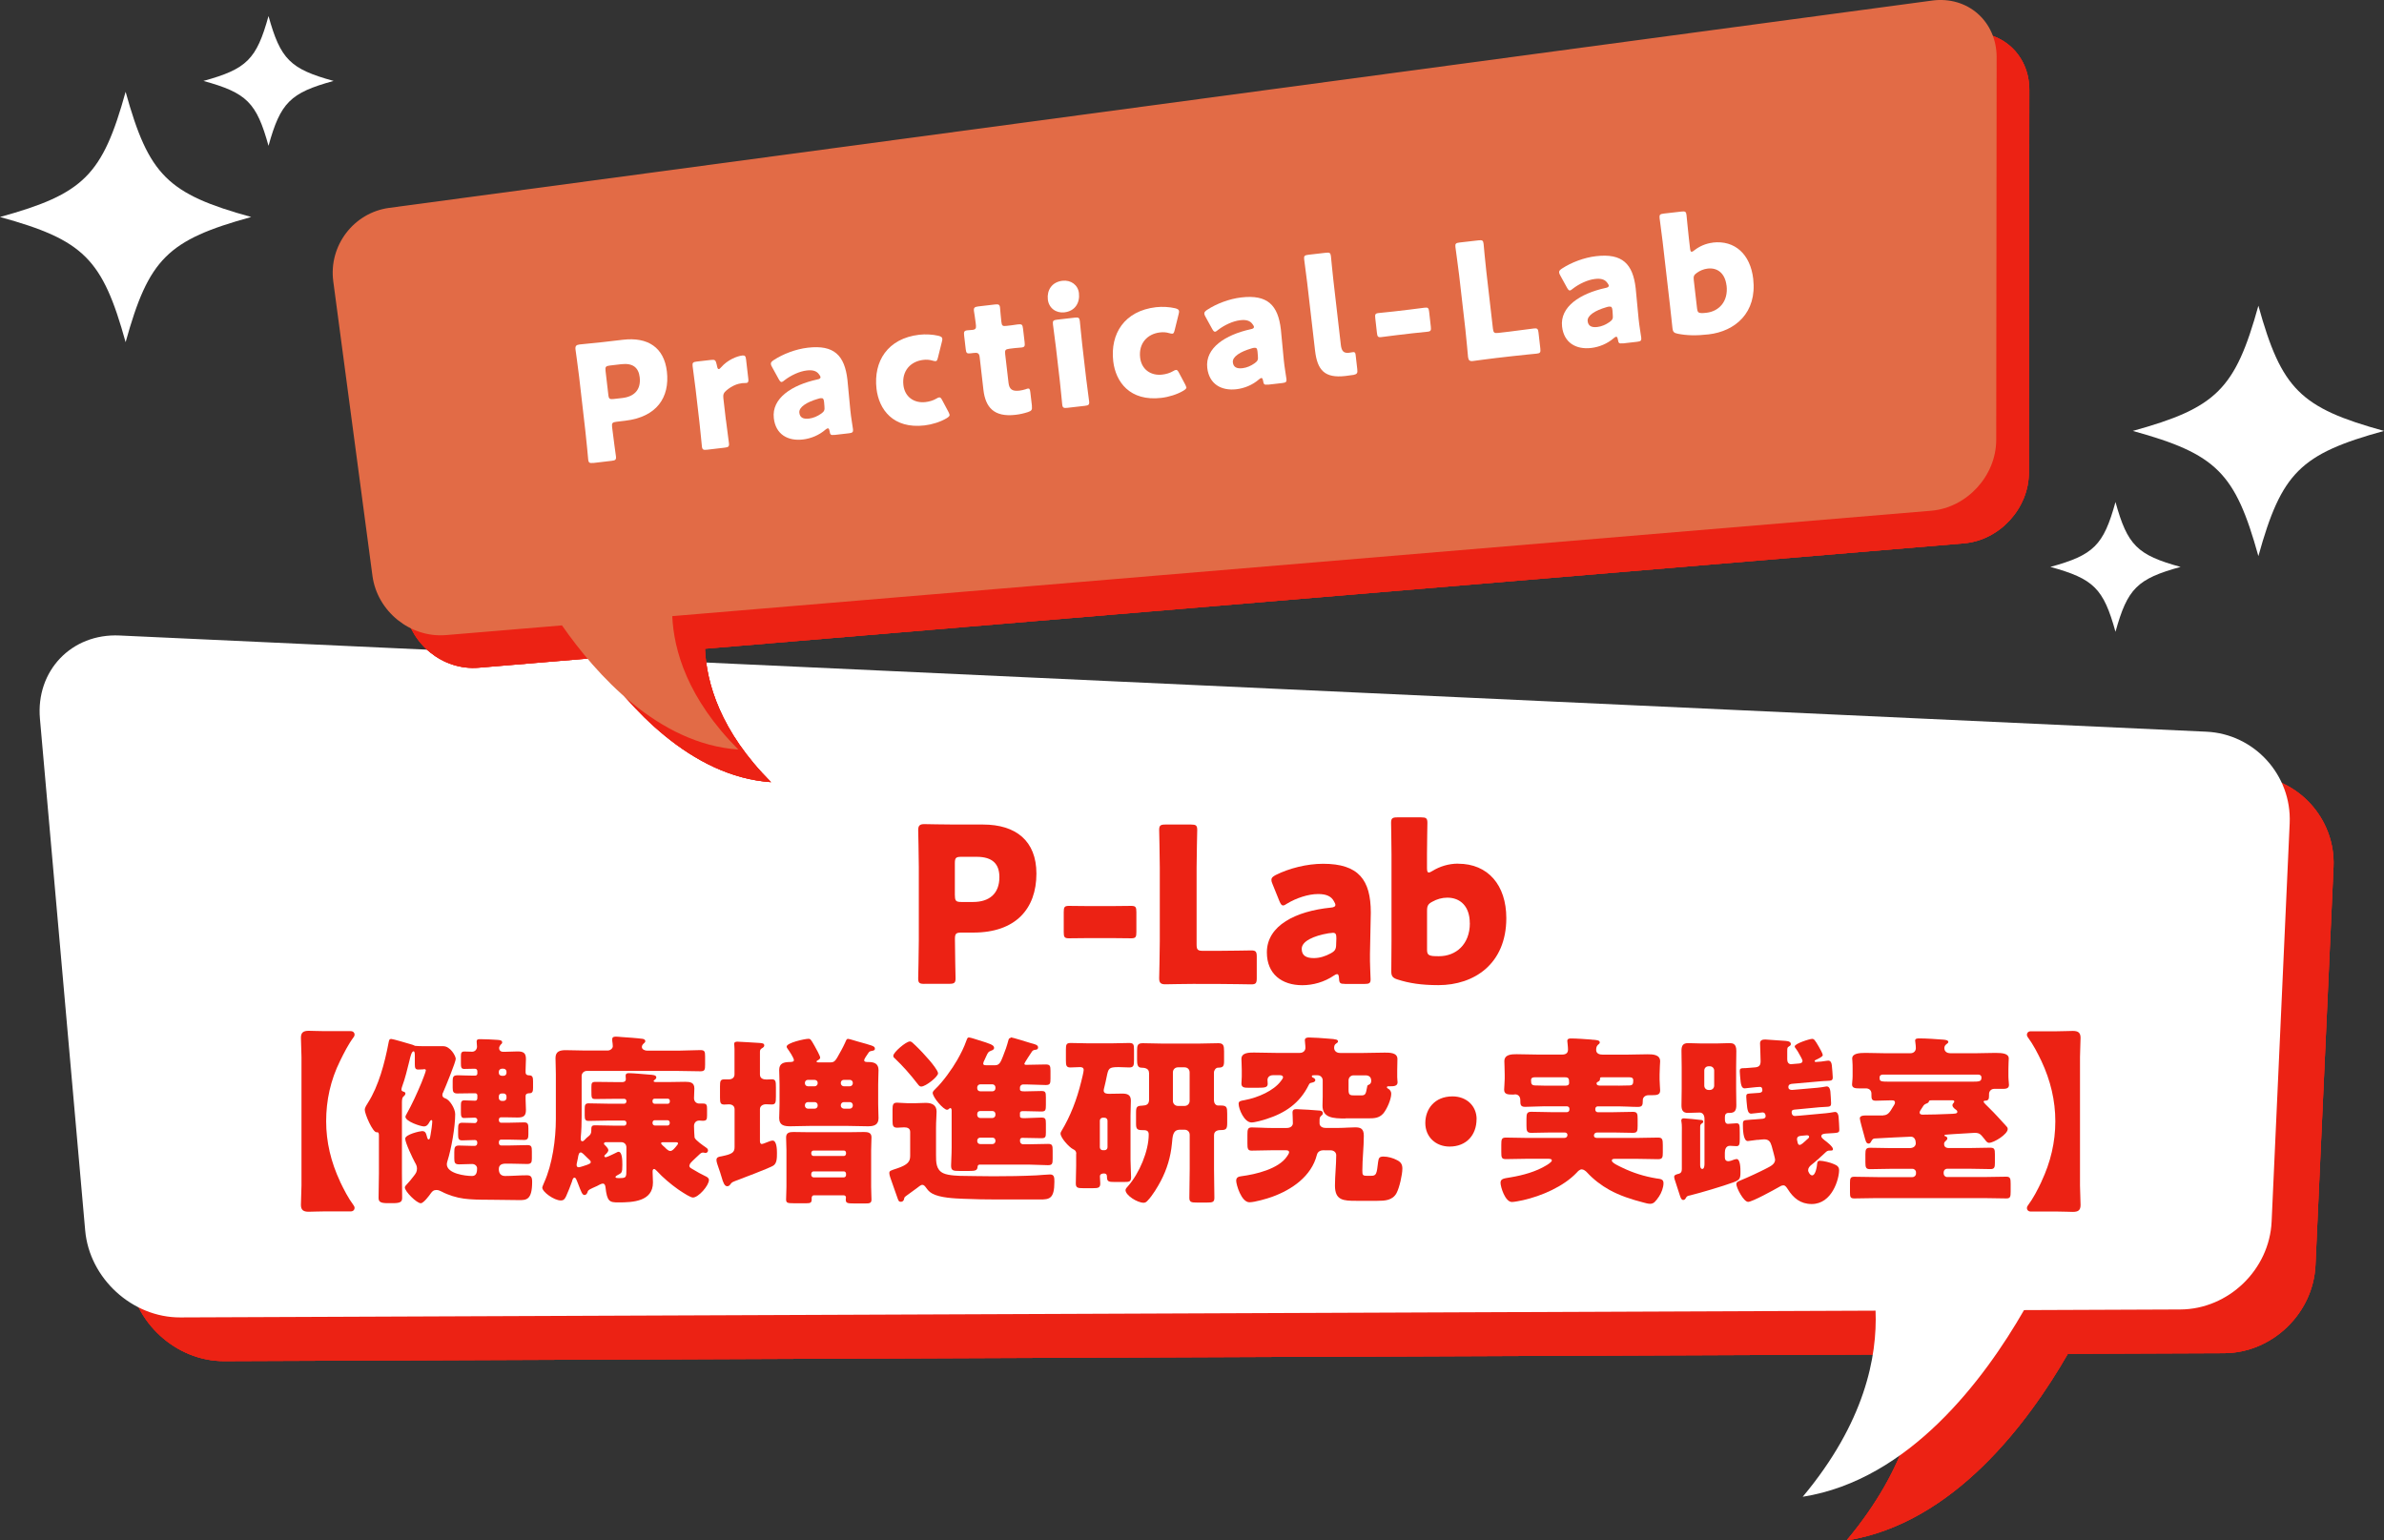<?xml version="1.0" encoding="UTF-8"?>
<svg id="_レイヤー_2" data-name="レイヤー 2" xmlns="http://www.w3.org/2000/svg" viewBox="0 0 342 221">
  <rect x="0" y="0" width="342" height="221" fill="#333333" stroke="none"/>
  <defs>
    <style>
      .cls-1 {
        fill: #ec2214;
      }

      .cls-1, .cls-2, .cls-3 {
        stroke-width: 0px;
      }

      .cls-2 {
        fill: #e26b46;
      }

      .cls-3 {
        fill: #fff;
      }
    </style>
  </defs>
  <g id="_レイヤー_1-2" data-name="レイヤー 1">
    <g>
      <g>
        <g>
          <g>
            <path class="cls-1" d="M322.79,111.24L23.44,97.44c-6.89-.32-12.03,5.06-11.42,11.95l6.49,73.4c.61,6.89,6.75,12.51,13.65,12.48l243.19-.97c.27,6.58-1.54,16.05-10.45,26.7,15.32-2.42,26.07-16.9,31.75-26.78l22.41-.09c6.9-.03,12.8-5.7,13.11-12.62l2.59-57.13c.31-6.91-5.07-12.83-11.96-13.14Z"/>
            <path class="cls-1" d="M322.79,111.24L23.44,97.44c-6.89-.32-12.03,5.06-11.42,11.95l6.49,73.4c.61,6.89,6.75,12.51,13.65,12.48l243.19-.97c.27,6.58-1.54,16.05-10.45,26.7,15.32-2.42,26.07-16.9,31.75-26.78l22.41-.09c6.9-.03,12.8-5.7,13.11-12.62l2.59-57.13c.31-6.91-5.07-12.83-11.96-13.14Z"/>
            <path class="cls-1" d="M322.79,111.24L23.44,97.44c-6.89-.32-12.03,5.06-11.42,11.95l6.49,73.4c.61,6.89,6.75,12.51,13.65,12.48l243.19-.97c.27,6.58-1.54,16.05-10.45,26.7,15.32-2.42,26.07-16.9,31.75-26.78l22.41-.09c6.9-.03,12.8-5.7,13.11-12.62l2.59-57.13c.31-6.91-5.07-12.83-11.96-13.14Z"/>
          </g>
          <path class="cls-3" d="M316.5,104.97L17.15,91.17c-6.89-.32-12.03,5.06-11.42,11.95l6.49,73.4c.61,6.89,6.75,12.51,13.65,12.48l243.19-.97c.27,6.58-1.54,16.05-10.45,26.7,15.32-2.42,26.07-16.9,31.75-26.78l22.41-.09c6.9-.03,12.8-5.7,13.11-12.62l2.59-57.13c.31-6.91-5.07-12.83-11.96-13.14Z"/>
        </g>
        <g>
          <g>
            <g>
              <path class="cls-1" d="M281.86,4.76L60.53,34.5c-5.1.68-8.71,5.43-8.03,10.54l5.62,42.24c.68,5.11,5.43,8.94,10.55,8.51l16.64-1.39c4.85,6.97,13.77,17.01,25.3,17.81-7.3-7.32-9.26-14.24-9.48-19.14l180.6-15.12c5.12-.43,9.32-5,9.33-10.15l.06-54.91c0-5.16-4.16-8.81-9.26-8.13Z"/>
              <path class="cls-1" d="M281.86,4.76L60.53,34.5c-5.1.68-8.71,5.43-8.03,10.54l5.62,42.24c.68,5.11,5.43,8.94,10.55,8.51l16.64-1.39c4.85,6.97,13.77,17.01,25.3,17.81-7.3-7.32-9.26-14.24-9.48-19.14l180.6-15.12c5.12-.43,9.32-5,9.33-10.15l.06-54.91c0-5.16-4.16-8.81-9.26-8.13Z"/>
              <path class="cls-1" d="M281.86,4.76L60.53,34.5c-5.1.68-8.71,5.43-8.03,10.54l5.62,42.24c.68,5.11,5.43,8.94,10.55,8.51l16.64-1.39c4.85,6.97,13.77,17.01,25.3,17.81-7.3-7.32-9.26-14.24-9.48-19.14l180.6-15.12c5.12-.43,9.32-5,9.33-10.15l.06-54.91c0-5.16-4.16-8.81-9.26-8.13Z"/>
            </g>
            <path class="cls-2" d="M277.18.08L55.84,29.82c-5.1.68-8.71,5.43-8.03,10.54l5.62,42.24c.68,5.11,5.43,8.94,10.55,8.51l16.64-1.39c4.85,6.97,13.77,17.01,25.3,17.81-7.3-7.32-9.26-14.24-9.48-19.14l180.6-15.12c5.12-.43,9.32-5,9.33-10.15l.06-54.91c0-5.16-4.16-8.81-9.26-8.13Z"/>
          </g>
          <g>
            <path class="cls-3" d="M85.11,66.41c-.53.06-.68-.01-.73-.5-.02-.16-.25-2.81-.4-4.03l-.9-7.82c-.14-1.22-.5-3.76-.52-3.92-.06-.48.09-.66.57-.72.16-.02,2.19-.21,3.25-.33l3.01-.35c3.52-.41,5.88,1.09,6.28,4.56.43,3.72-1.46,6.53-5.99,7.06l-1.26.15c-.57.07-.68.19-.61.77.16,1.4.53,4.02.55,4.18.06.48-.07.59-.6.65l-2.64.31ZM87.26,56.63c.07.58.2.68.77.61l1.24-.14c1.75-.2,2.7-1.22,2.5-2.97-.16-1.38-.96-2.08-2.66-1.88l-1.63.19c-.57.07-.68.19-.61.77l.4,3.43Z"/>
            <path class="cls-3" d="M104.14,60.24c.11.94.41,3.17.43,3.33.06.48-.07.59-.6.65l-2.55.3c-.53.06-.68-.01-.73-.5-.02-.16-.23-2.4-.34-3.34l-.56-4.83c-.11-.94-.41-3.17-.43-3.33-.06-.48.07-.59.6-.65l2-.23c.6-.07.7.01.84.6l.06.27c.06.3.12.45.26.44.07,0,.2-.09.34-.27.93-1.06,2.26-1.59,3.04-1.68.37-.04.48.11.53.59l.32,2.76c.03.25.04.55-.26.59-.16.02-.49.01-.63.03-.64.08-1.41.33-2.26,1.05-.38.32-.49.59-.43,1.1l.36,3.13Z"/>
            <path class="cls-3" d="M119.7,62.39c-.51.06-.61,0-.69-.53-.06-.3-.12-.43-.26-.41-.07,0-.18.07-.31.17-.95.83-2.13,1.3-3.26,1.43-2.16.25-3.91-.73-4.17-3.06-.33-2.87,2.6-4.75,6.23-5.55.34-.06.49-.17.47-.36-.01-.09-.1-.22-.21-.37-.33-.47-.87-.67-1.77-.56-1.06.12-2.29.71-3.17,1.39-.19.16-.32.25-.41.26-.16.02-.27-.11-.44-.41l-.95-1.73c-.12-.2-.15-.31-.17-.42-.03-.23.08-.36.4-.58,1.34-.88,3.17-1.58,4.9-1.78,3.77-.44,5.28,1.11,5.68,4.61l.42,4.4c.08.88.35,2.41.38,2.71.04.39-.08.5-.59.56l-2.09.24ZM117.76,57.12c-.07,0-.32.06-.43.1-1.58.46-2.75,1.18-2.66,1.99.08.71.57.94,1.4.84.6-.07,1.2-.33,1.74-.71.43-.31.52-.5.46-1.06l-.05-.6c-.05-.46-.14-.59-.46-.55Z"/>
            <path class="cls-3" d="M136.23,59.47c.02.21-.12.34-.45.54-.87.52-2.06.89-3.14,1.02-4.53.53-6.56-2.31-6.9-5.26-.45-3.93,1.59-7.22,6.14-7.75.9-.1,1.93-.04,2.74.15.36.1.54.19.56.42.01.09,0,.23-.05.4l-.56,2.25c-.1.38-.15.55-.33.57-.12.01-.26-.02-.48-.08-.39-.12-.86-.16-1.32-.1-1.79.21-3.08,1.55-2.84,3.62.2,1.7,1.54,2.62,3.17,2.43.53-.06,1.09-.22,1.53-.48.2-.12.33-.18.44-.19.18-.02.29.13.47.48l.83,1.56c.09.18.15.31.17.42Z"/>
            <path class="cls-3" d="M148.03,58.24c.06.55-.03.7-.57.88-.56.18-1.15.32-1.77.39-3.15.37-4.32-1.13-4.61-3.57l-.54-4.71c-.07-.57-.29-.67-.91-.59l-.39.05c-.55.06-.63-.04-.7-.59l-.23-1.98c-.06-.51,0-.67.43-.73.21-.02.53-.04.83-.07.32-.04.49-.2.44-.61l-.04-.37c-.07-.64-.21-1.42-.25-1.72-.06-.48.09-.59.62-.66l2.39-.28c.51-.06.68.01.73.43.03.3.12,1.48.19,2.03.07.6.17.68.75.61l.76-.09c.25-.03.64-.1.83-.12.6-.07.7.01.77.61l.23,1.95c.06.53.01.7-.43.75-.3.03-.71.06-1.01.09l-.74.09c-.57.07-.68.2-.61.77l.48,4.12c.11.94.54,1.24,1.57,1.12.3-.03.57-.11.86-.19.16-.06.27-.1.36-.11.23-.03.29.13.34.54l.23,1.95Z"/>
            <path class="cls-3" d="M154.78,42.05c.16,1.4-.56,2.58-2.08,2.76-1.22.14-2.24-.62-2.38-1.84-.15-1.31.55-2.51,2.09-2.69,1.22-.14,2.24.6,2.37,1.77ZM153.11,58.51c-.53.06-.68-.01-.73-.5-.02-.16-.23-2.4-.34-3.34l-.56-4.83c-.11-.94-.41-3.17-.43-3.33-.06-.48.07-.59.6-.65l2.53-.29c.53-.06.68.01.73.5.02.16.23,2.4.34,3.34l.56,4.83c.11.94.41,3.17.43,3.33.06.48-.07.59-.6.65l-2.53.29Z"/>
            <path class="cls-3" d="M170.2,55.52c.02.21-.12.34-.45.54-.87.52-2.06.89-3.15,1.02-4.53.53-6.56-2.31-6.9-5.26-.45-3.93,1.59-7.22,6.14-7.75.9-.1,1.93-.04,2.74.15.36.1.54.19.56.42.01.09,0,.23-.05.4l-.56,2.26c-.1.38-.15.55-.33.57-.12.01-.26-.02-.48-.08-.39-.12-.86-.16-1.32-.1-1.79.21-3.08,1.55-2.84,3.62.2,1.7,1.54,2.62,3.17,2.43.53-.06,1.09-.22,1.53-.48.2-.12.33-.18.44-.19.18-.02.29.13.47.48l.83,1.56c.09.18.15.31.17.42Z"/>
            <path class="cls-3" d="M181.89,55.17c-.51.06-.61,0-.69-.53-.06-.3-.12-.43-.26-.41-.07,0-.18.07-.31.18-.95.83-2.13,1.3-3.26,1.43-2.16.25-3.91-.73-4.18-3.06-.33-2.87,2.6-4.75,6.23-5.55.34-.06.49-.17.47-.36-.01-.09-.1-.22-.21-.37-.33-.47-.87-.67-1.77-.56-1.06.12-2.29.71-3.17,1.39-.19.16-.32.25-.41.26-.16.02-.27-.11-.44-.41l-.95-1.73c-.12-.2-.15-.31-.17-.42-.03-.23.08-.36.4-.58,1.34-.88,3.17-1.58,4.9-1.78,3.77-.44,5.28,1.11,5.68,4.61l.42,4.4c.08.88.35,2.41.38,2.71.05.39-.08.5-.59.56l-2.09.24ZM179.95,49.89c-.07,0-.32.06-.43.1-1.58.46-2.75,1.18-2.66,1.99.08.71.57.94,1.4.84.6-.07,1.2-.33,1.73-.71.43-.31.52-.5.46-1.06l-.05-.6c-.05-.46-.14-.59-.46-.55Z"/>
            <path class="cls-3" d="M194.11,53.79c-.37.06-.73.11-1.1.15-2.97.34-4.03-.81-4.36-3.66l-1.13-9.75c-.11-.94-.41-3.17-.43-3.33-.06-.48.07-.59.6-.65l2.51-.29c.53-.06.68.01.73.5.02.16.23,2.4.34,3.34l1.08,9.36c.1.87.38,1.24,1.16,1.15.21-.02.5-.08.57-.09.25-.03.36.05.39.37l.24,2.09c.07.57-.04.7-.6.82Z"/>
            <path class="cls-3" d="M200.37,48.08c-.8.09-1.91.24-2.21.28-.48.06-.57-.07-.63-.6l-.24-2.12c-.06-.53,0-.68.47-.73.3-.03,1.41-.14,2.21-.23l2.21-.26c.8-.09,1.91-.25,2.21-.28.48-.06.57.07.63.6l.24,2.12c.06.53,0,.68-.47.73-.3.03-1.41.14-2.21.23l-2.21.26Z"/>
            <path class="cls-3" d="M214.56,51.37c-1.06.12-3.08.4-3.24.42-.48.06-.66-.09-.72-.57-.02-.16-.24-2.72-.38-3.94l-.9-7.82c-.14-1.22-.52-3.86-.53-4.02-.06-.48.07-.59.6-.65l2.71-.31c.53-.06.68.01.73.5.02.16.25,2.81.4,4.03l.94,8.14c.07.58.2.68.77.61l1.56-.18c1.08-.13,3.4-.44,3.56-.46.48-.06.59.07.65.6l.26,2.28c.06.53-.01.68-.5.73-.16.02-2.49.24-3.57.37l-2.35.27Z"/>
            <path class="cls-3" d="M232.79,49.25c-.51.06-.61,0-.69-.53-.06-.3-.12-.43-.26-.41-.07,0-.18.07-.31.18-.95.83-2.13,1.3-3.26,1.43-2.16.25-3.91-.73-4.18-3.06-.33-2.87,2.6-4.75,6.23-5.55.34-.06.49-.17.47-.36-.01-.09-.1-.22-.21-.37-.33-.47-.87-.67-1.77-.56-1.06.12-2.29.71-3.17,1.39-.19.16-.32.25-.41.26-.16.02-.27-.11-.44-.41l-.95-1.73c-.12-.2-.15-.31-.17-.42-.03-.23.07-.36.4-.58,1.34-.88,3.17-1.58,4.9-1.78,3.77-.44,5.28,1.11,5.68,4.61l.42,4.4c.08.88.35,2.41.38,2.71.04.39-.08.5-.59.56l-2.09.24ZM230.85,43.98c-.07,0-.32.06-.43.1-1.58.46-2.75,1.18-2.66,1.99.08.71.57.94,1.4.84.6-.07,1.2-.33,1.74-.71.43-.31.52-.5.46-1.06l-.04-.6c-.05-.46-.14-.59-.46-.55Z"/>
            <path class="cls-3" d="M245.71,34.8c3.17-.37,5.39,1.68,5.8,5.2.56,4.88-2.6,7.53-6.4,7.97-1.82.21-3.15.16-4.42-.09-.55-.1-.71-.29-.76-.77-.03-.3-.25-2.35-.36-3.29l-1.06-9.2c-.11-.94-.41-3.17-.43-3.33-.06-.48.07-.59.6-.65l2.53-.29c.53-.06.68.01.73.5.02.16.23,2.4.34,3.34l.17,1.47c.04.32.1.48.24.46.09-.01.2-.07.37-.21.73-.57,1.63-.98,2.65-1.1ZM247.68,40.97c-.21-1.79-1.32-2.6-2.7-2.44-.58.07-1.11.29-1.56.62-.41.28-.5.5-.44,1.01l.48,4.14c.06.48.19.61.68.62.21,0,.44-.03.67-.05,1.79-.21,3.14-1.62,2.88-3.9Z"/>
          </g>
        </g>
        <g>
          <path class="cls-1" d="M132.62,141.15c-.71,0-.9-.12-.9-.78,0-.22.09-3.78.09-5.43v-10.54c0-1.64-.09-5.08-.09-5.3,0-.65.22-.87.87-.87.22,0,2.95.06,4.37.06h4.06c4.74,0,7.66,2.36,7.66,7.04,0,5.02-2.95,8.46-9.05,8.46h-1.71c-.78,0-.93.16-.93.93,0,1.89.09,5.43.09,5.64,0,.65-.19.78-.9.78h-3.57ZM136.99,128.47c0,.78.16.93.93.93h1.67c2.36,0,3.78-1.21,3.78-3.57,0-1.86-.96-2.91-3.26-2.91h-2.2c-.78,0-.93.15-.93.93v4.62Z"/>
          <path class="cls-1" d="M156.32,134.58c-1.09,0-2.57.03-2.98.03-.65,0-.74-.19-.74-.9v-2.85c0-.71.09-.9.74-.9.4,0,1.89.03,2.98.03h2.98c1.09,0,2.57-.03,2.98-.03.65,0,.74.19.74.9v2.85c0,.71-.09.9-.74.9-.4,0-1.89-.03-2.98-.03h-2.98Z"/>
          <path class="cls-1" d="M171.53,141.15c-1.43,0-4.15.06-4.37.06-.65,0-.87-.22-.87-.87,0-.22.09-3.66.09-5.3v-10.54c0-1.64-.09-5.21-.09-5.43,0-.65.19-.78.9-.78h3.66c.71,0,.9.12.9.78,0,.22-.09,3.78-.09,5.43v10.98c0,.77.15.93.93.93h2.11c1.46,0,4.59-.06,4.81-.06.65,0,.78.19.78.9v3.07c0,.71-.12.9-.78.9-.22,0-3.35-.06-4.81-.06h-3.16Z"/>
          <path class="cls-1" d="M192.93,141.15c-.68,0-.81-.09-.84-.81-.03-.4-.09-.59-.28-.59-.09,0-.25.06-.43.19-1.4.96-3.04,1.4-4.56,1.4-2.91,0-5.08-1.58-5.08-4.71,0-3.88,4.19-5.92,9.15-6.42.46-.03.68-.16.68-.4,0-.12-.09-.31-.22-.53-.37-.68-1.05-1.02-2.26-1.02-1.43,0-3.16.59-4.43,1.36-.28.19-.46.28-.59.28-.22,0-.34-.19-.53-.62l-.99-2.45c-.12-.28-.16-.43-.16-.59,0-.31.16-.46.62-.71,1.92-.96,4.46-1.61,6.79-1.61,5.09,0,6.85,2.29,6.85,7.01l-.12,5.92c-.03,1.18.09,3.26.09,3.66,0,.53-.19.65-.87.65h-2.82ZM191.17,133.83c-.09,0-.43.03-.59.06-2.17.37-3.84,1.15-3.84,2.23,0,.96.62,1.33,1.74,1.33.81,0,1.64-.25,2.42-.68.62-.34.78-.59.78-1.33l.03-.81c0-.62-.09-.81-.53-.81Z"/>
          <path class="cls-1" d="M209.18,123.91c4.28,0,6.91,3.07,6.91,7.81,0,6.57-4.62,9.61-9.74,9.61-2.45,0-4.22-.28-5.86-.81-.71-.22-.9-.5-.9-1.15,0-.4.03-3.16.03-4.43v-12.4c0-1.27-.06-4.28-.06-4.5,0-.65.19-.78.9-.78h3.41c.71,0,.9.12.9.78,0,.22-.06,3.22-.06,4.5v1.98c0,.43.06.65.25.65.12,0,.28-.06.53-.22,1.05-.65,2.33-1.05,3.69-1.05ZM210.85,132.44c0-2.42-1.36-3.66-3.22-3.66-.78,0-1.52.22-2.17.59-.59.31-.74.59-.74,1.27v5.58c0,.65.15.84.81.93.28.03.59.03.9.03,2.42,0,4.43-1.67,4.43-4.74Z"/>
          <path class="cls-1" d="M48.79,169.53c.55,1.14,1.14,2.31,1.95,3.41.08.1.13.23.13.36,0,.26-.21.49-.55.49h-3.74c-.96,0-1.74.05-2.29.05-.75,0-1.12-.23-1.12-.99s.08-2.05.08-2.76v-18.46c0-.78-.08-2.05-.08-2.76,0-.75.36-.99,1.12-.99.55,0,1.33.05,2.29.05h3.74c.34,0,.55.23.55.49,0,.13-.05.26-.13.36-.81,1.09-1.38,2.26-1.95,3.41-1.38,2.78-2,5.69-2,8.66s.68,5.85,2,8.66Z"/>
          <path class="cls-1" d="M60.75,153.41c-.34,0-.55.03-.75.03-.42,0-.49-.23-.49-.75v-1.14c0-.34,0-.73-.18-.73-.29,0-.47.83-.6,1.38-.29,1.17-.62,2.55-1.04,3.67-.05.16-.1.29-.1.44,0,.39.57.21.57.57,0,.21-.21.36-.34.49s-.16.49-.16.81v10.14c0,1.17.03,2.34.03,3.51,0,.55-.18.78-1.33.78h-.75c-1.09,0-1.3-.23-1.3-.78,0-1.17.05-2.34.05-3.51v-5.41c0-.23-.03-.47-.21-.47h-.13c-.57,0-1.69-2.63-1.69-3.22,0-.34.29-.75.47-1.04,1.51-2.37,2.39-5.67,2.94-8.58.08-.39.1-.55.39-.55.23,0,2.42.65,2.86.78.21.05.31.1.55.21.05.03,1.09.05,1.22.05h2.83c1.01,0,1.79,1.4,1.79,1.82,0,.44-1.51,4.13-1.79,4.76-.08.13-.13.26-.13.42,0,.29.21.42.44.49.62.21,1.4,1.46,1.4,2.26,0,1.85-.55,4.97-1.12,6.76-.03.1-.08.29-.08.42,0,1.35,2.63,1.69,3.64,1.69.7,0,.7-.78.7-1.12,0-.29-.29-.6-.7-.6-.62,0-1.25.05-1.87.05s-.7-.23-.7-.88v-.86c0-.7.08-.96.68-.96.65,0,1.3.05,1.95.05h.31c.23,0,.36-.18.36-.42,0-.26-.08-.42-.36-.42-.6,0-1.2.05-1.79.05-.52,0-.6-.23-.6-.81v-.91c0-.57.08-.81.6-.81.83,0,1.43.05,1.82.05.16,0,.34-.18.34-.42,0-.21-.16-.36-.36-.36-.52,0-1.04.05-1.56.05-.39,0-.44-.31-.44-.81v-.99c0-.49.05-.73.49-.73.49,0,1.01.05,1.51.05.31,0,.36-.21.36-.44v-.34c0-.16-.13-.29-.31-.29h-.34c-.73,0-1.48.03-2.21.03-.57,0-.68-.23-.68-.81v-.94c0-.73.13-.86.81-.86.42,0,1.09.05,2.08.05h.34c.18,0,.31-.13.31-.29v-.31c0-.26-.13-.39-.39-.39-.49,0-.99.03-1.48.03-.44,0-.49-.23-.49-.81v-.99c0-.44.05-.7.47-.7.39,0,.78.03,1.14.03.42,0,.7-.34.7-.73,0-.16-.05-.62-.05-.73,0-.34.26-.34.52-.34.65,0,1.77.05,2.44.1.36.03.7.05.7.36,0,.16-.1.23-.23.34-.1.13-.21.31-.21.49,0,.26.18.52.57.52h.31c.6,0,1.17-.05,1.77-.05.83,0,1.2.21,1.2,1.09,0,.52-.05,1.04-.05,1.56v.34c0,.42.34.44.52.44.49,0,.55.31.55.88v.88c0,.49-.05.81-.52.81-.21,0-.55.03-.55.42v.44c0,.49.05,1.01.05,1.53,0,.86-.34,1.09-1.2,1.09-.57,0-1.17-.03-1.77-.03h-.6c-.18,0-.31.13-.31.31v.13c0,.18.13.34.31.34h1.01c.78,0,1.53-.05,2.31-.05.55,0,.6.29.6.88v.83c0,.55-.08.81-.6.81-.78,0-1.53-.05-2.31-.05h-1.01c-.18,0-.31.16-.31.34v.16c0,.18.13.34.31.34h1.33c.81,0,1.64-.05,2.44-.05.6,0,.65.23.65.94v.99c0,.55-.1.78-.68.78-.81,0-1.61-.05-2.42-.05h-.65c-.55,0-.99.16-.99.78s.29.99.91.99c1.04,0,2.08-.1,3.12-.1.6,0,.75.26.75.96,0,2.6-.86,2.6-1.85,2.6-1.4,0-2.83-.05-4.24-.05-1.56,0-2.73-.03-3.69-.16-1.04-.13-2.29-.52-3.2-1.01-.26-.13-.47-.23-.75-.23-.39,0-.57.16-.78.44-.23.34-1.07,1.46-1.46,1.46-.6,0-2.29-1.69-2.29-2.26,0-.13.1-.26.18-.34.39-.42.78-.86,1.12-1.33.26-.34.44-.57.44-1.04,0-.36-.13-.6-.31-.91-.31-.57-1.38-2.81-1.38-3.38,0-.62,2.13-1.09,2.42-1.09.55,0,.57.39.73.91.03.1.08.29.21.29.21,0,.23-.44.29-.75.08-.39.23-1.48.23-1.85,0-.08-.03-.18-.1-.18-.16,0-.23.16-.29.26-.18.34-.39.65-.81.65-.44,0-2.65-.7-2.65-1.4,0-.08.1-.26.13-.31.83-1.48,1.53-3.02,2.18-4.58.1-.26.62-1.56.62-1.74,0-.16-.1-.18-.23-.18h-.13ZM72.24,154.34c.23,0,.42-.18.42-.42v-.18c0-.21-.18-.42-.42-.42h-.26c-.23,0-.42.21-.42.42v.18c0,.23.16.39.42.42h.26ZM71.98,156.87c-.26,0-.42.18-.42.42v.23c0,.23.18.42.42.42h.26c.23,0,.42-.18.42-.42v-.23c0-.23-.18-.42-.42-.42h-.26Z"/>
          <path class="cls-1" d="M98.89,167.19c0,.34.23.39.57.6.55.34,1.12.65,1.72.94.23.1.52.26.52.55,0,.81-1.51,2.52-2.29,2.52-.36,0-1.27-.6-1.82-.96-.13-.08-.23-.16-.31-.21-1.04-.73-2.18-1.69-3.04-2.63-.1-.08-.26-.29-.39-.29-.23,0-.23.23-.23.42,0,.47.05,1.01.05,1.51,0,2.73-2.89,2.86-4.94,2.86-1.27,0-1.64-.08-1.87-2.18-.03-.23-.1-.52-.39-.52-.21,0-.6.23-.81.34-1.09.49-1.25.55-1.35.81-.03.13-.16.49-.47.49s-.47-.47-.91-1.61c-.29-.73-.34-.88-.52-.88-.23,0-.31.39-.36.57-.21.6-.57,1.51-.83,2.08-.21.44-.36.62-.78.62-.94,0-2.65-1.22-2.65-1.85,0-.1.21-.57.26-.7,1.2-2.65,1.69-6.24,1.69-9.15v-6.4c0-.88-.05-1.66-.05-2.34,0-.96.65-1.12,1.48-1.12.88,0,1.77.05,2.68.05h3.33c.36,0,.73-.29.73-.62,0-.18-.05-.6-.08-.78v-.23c0-.34.29-.36.55-.36.21,0,.49.03.7.05.81.05,2.34.16,3.07.26.21.03.42.1.42.34,0,.13-.08.21-.18.29-.18.16-.31.31-.31.55,0,.36.47.52.75.52h4.47c1.07,0,2.11-.08,3.17-.08.62,0,.68.21.68.91v1.17c0,.75-.05.96-.68.96-1.07,0-2.11-.05-3.17-.05h-13.13c-.39,0-.73.31-.73.73v5.75c0,1.04-.03,2.08-.13,3.09v.18c0,.16.03.34.23.34.13,0,.21-.08.29-.16.18-.21.44-.44.65-.6.23-.18.34-.42.34-.7,0-.68.03-.83.57-.83.94,0,1.87.05,2.78.05h1.38c.16,0,.31-.13.31-.31v-.13c0-.16-.16-.29-.31-.29h-2.29c-.94,0-1.87.05-2.83.05-.47,0-.55-.23-.55-.78v-.91c0-.57.05-.83.55-.83.94,0,1.9.05,2.83.05h2.29c.16,0,.31-.13.31-.31v-.1c0-.16-.16-.29-.31-.29h-1.33c-.94,0-1.87.03-2.81.03-.57,0-.57-.16-.57-1.22v-.49c0-.57.05-.75.6-.75.94,0,1.87.03,2.78.03h1.09c.26,0,.47-.13.47-.42,0-.08-.03-.31-.03-.47,0-.36.21-.39.52-.39.52,0,2.26.16,2.89.21.44.03.99.05.99.39,0,.16-.08.23-.18.31-.05.05-.21.16-.21.23,0,.1.18.13.26.13h2.21c.68,0,1.38-.03,2.05-.03.73,0,1.33.08,1.33.96,0,.47-.05.94-.05,1.38s.29.78.75.78h.55c.52,0,.57.23.57.78v.94c0,.57-.08.75-.6.75-.18,0-.36-.03-.52-.03-.47,0-.75.34-.75.78,0,.21.05,1.59.08,1.66.13.39,1.27,1.17,1.64,1.43.16.1.29.23.29.42,0,.21-.18.36-.36.36-.05,0-.13-.03-.16-.03-.08-.03-.16-.03-.21-.03-.16,0-.29.08-.39.16-.31.29-.55.52-.75.7-.57.55-.78.73-.78.99ZM84.33,167.06c.18-.08.42-.13.42-.36,0-.18-.23-.34-.52-.62l-.13-.13c-.26-.26-.6-.62-.78-.62-.26,0-.34.31-.42.83-.03.18-.08.39-.13.62-.03.08-.05.23-.05.34,0,.21.08.34.31.34.18,0,1.07-.31,1.3-.39ZM86.93,163.86c-.13,0-.29.05-.29.21,0,.1.13.21.29.36.13.16.34.36.34.57,0,.23-.26.49-.44.65-.05.05-.13.1-.13.21s.1.16.21.16c.08,0,.34-.13.44-.16.34-.16.86-.39,1.2-.57.05-.03.1-.05.18-.05.52,0,.55,1.17.55,1.87,0,1.2-.08,1.14-.75,1.51-.08.05-.23.13-.23.23,0,.16.18.16.6.16.94,0,.96-.1.96-1.25v-3.17c0-.42-.31-.73-.73-.73h-2.18ZM95.8,158.35c.16,0,.29-.13.29-.31v-.13c0-.16-.13-.29-.29-.29h-1.9c-.16,0-.29.13-.29.29v.13c0,.16.1.29.29.31h1.9ZM95.77,161.47c.18,0,.31-.16.31-.34v-.08c0-.18-.13-.34-.31-.34h-1.85c-.18,0-.31.16-.31.34v.08c0,.18.13.31.31.34h1.85ZM95.12,163.86c-.1,0-.29.03-.29.16,0,.1.39.47.65.68.05.08.13.13.16.16.16.13.31.26.52.26.29,0,.52-.29.75-.55.05-.05.08-.1.13-.16.05-.08.23-.26.23-.36,0-.16-.13-.18-.26-.18h-1.9Z"/>
          <path class="cls-1" d="M105.38,159.13c0-.47-.36-.7-.81-.7-.23,0-.44.03-.68.03-.55,0-.6-.29-.6-1.01v-1.59c0-.75.05-1.01.6-1.01h.65c.47,0,.83-.23.83-.73v-3.64c0-.42-.05-.6-.05-.7,0-.29.23-.34.47-.34.31,0,2.7.16,3.12.18.42.03.73.05.73.36,0,.18-.13.29-.39.44-.23.16-.23.31-.23.6v3.12c0,.57.44.73.94.73.26,0,.49-.03.75-.03.55,0,.6.26.6,1.12v1.35c0,.86-.05,1.14-.6,1.14-.29,0-.57-.03-.83-.03-.42,0-.86.23-.86.7v4.58c0,.18.05.42.26.42.13,0,.55-.16.78-.26.13-.05.21-.08.34-.13.13-.05.29-.1.44-.1.6,0,.62,1.35.62,1.77,0,.75,0,1.53-.57,1.85-.81.44-4.39,1.79-5.43,2.18-.26.1-.47.18-.62.39s-.26.36-.52.36c-.36,0-.57-.47-.81-1.33-.13-.47-.26-.83-.44-1.35-.1-.31-.29-.78-.29-1.09,0-.42.39-.47.7-.52,1.53-.31,1.9-.55,1.9-1.33v-5.43ZM121.66,149.04c.21,0,1.04.29,1.33.36,2.11.6,2.52.65,2.52,1.04,0,.26-.23.29-.52.34-.23.05-.29.08-.47.36-.18.26-.55.78-.55.96,0,.26.31.26.6.26.83,0,1.46.21,1.46,1.17,0,.57-.05,1.22-.05,2.05v2.78c0,.75.05,1.46.05,2.05,0,1.01-.7,1.17-1.53,1.17-.94,0-1.87-.05-2.78-.05h-5.62c-.91,0-1.82.05-2.73.05-.86,0-1.59-.13-1.59-1.17,0-.52.05-1.2.05-2.05v-2.78c0-.86-.05-1.53-.05-2.08,0-.94.62-1.12,1.46-1.14.34,0,.65-.03.65-.26,0-.34-.68-1.33-.88-1.61-.08-.1-.16-.23-.16-.34,0-.55,2.6-1.12,3.12-1.12.31,0,.36.1.88,1.01.16.29.81,1.43.81,1.69,0,.16-.16.29-.36.39-.05.03-.16.08-.16.16,0,.1.1.13.21.13h1.82c.49,0,.68-.26.94-.7.36-.62.81-1.43,1.12-2.11.18-.42.23-.57.44-.57ZM116.75,171.48c-.21,0-.31.21-.31.36v.26c0,.47-.26.52-.73.52h-1.87c-.86,0-1.07-.05-1.07-.55s.05-1.17.05-1.82v-5.25c0-.6-.05-1.22-.05-1.82,0-.68.47-.78,1.04-.78.75,0,1.51.03,2.26.03h5.62c.75,0,1.51-.03,2.26-.03.55,0,1.07.08,1.07.75,0,.62-.05,1.22-.05,1.85v5.25c0,.65.05,1.33.05,1.85s-.31.55-.86.55h-1.61c-1.01,0-1.22-.05-1.22-.57,0-.1.03-.21.03-.29,0-.18-.13-.29-.31-.31h-4.29ZM115.89,154.92c-.23,0-.42.18-.42.42v.08c0,.21.18.42.42.42h.99c.23,0,.42-.21.42-.42v-.08c0-.23-.16-.39-.42-.42h-.99ZM116.88,159.05c.26,0,.42-.21.42-.42v-.1c0-.21-.18-.42-.42-.42h-.99c-.23,0-.42.21-.42.42v.1c0,.21.18.42.42.42h.99ZM116.38,165.5c.03.21.13.34.34.34h4.34c.18,0,.31-.16.31-.34v-.1c0-.21-.13-.34-.31-.34h-4.34c-.18,0-.34.13-.34.34v.1ZM116.38,168.57c0,.18.16.34.34.34h4.34c.18,0,.31-.16.31-.34v-.18c0-.18-.13-.34-.31-.34h-4.34c-.21,0-.31.16-.34.34v.18ZM121.04,154.92c-.23,0-.42.18-.42.42v.08c0,.21.21.42.42.42h.88c.23,0,.42-.21.42-.42v-.08c0-.23-.18-.42-.42-.42h-.88ZM121.92,159.05c.23,0,.42-.21.42-.42v-.1c0-.21-.18-.42-.42-.42h-.88c-.21,0-.42.21-.42.42v.1c0,.21.18.39.42.42h.88Z"/>
          <path class="cls-1" d="M130.57,165.84v-3.46c0-.52-.42-.65-.86-.65-.34,0-.65.05-.99.05-.6,0-.68-.29-.68-.96v-1.64c0-.7.08-.99.65-.99.39,0,.99.08,1.56.08h.96c.57,0,1.09-.05,1.59-.05.86,0,1.56.29,1.56,1.25,0,.62-.08,1.35-.08,2.31v3.93c0,1.01,0,2.11,1.04,2.6.75.36,2.34.39,3.07.39s2.44.05,4.11.05c2.08,0,4.13-.03,6.19-.13.42-.03,1.69-.13,1.95-.13.62,0,.62.47.62,1.07,0,2.44-.73,2.52-2.08,2.52h-6.06c-1.64,0-3.28-.03-4.91-.1-1.25-.05-3.35-.13-4.47-.75-.47-.26-.65-.52-.94-.91-.13-.16-.26-.34-.49-.34s-.6.34-.78.47c-.42.31-.83.62-1.25.91-.26.18-.47.34-.52.42-.05.08-.05.21-.08.29-.05.21-.23.34-.44.34-.34,0-.36-.23-.47-.49-.31-.83-.57-1.66-.88-2.5-.1-.31-.31-.81-.31-1.12,0-.34.16-.36,1.12-.68,1.56-.52,1.87-1.01,1.87-1.77ZM130.52,149.4c.23,0,.44.23.83.6.65.62,1.4,1.43,2,2.13.36.42,1.22,1.48,1.22,1.85,0,.49-1.77,1.9-2.42,1.9-.23,0-.34-.16-.52-.39-1.07-1.38-2.05-2.5-3.3-3.69-.13-.1-.18-.18-.18-.34,0-.49,1.82-2.05,2.37-2.05ZM145,148.83c.29,0,2.47.7,2.91.83.49.13,1.01.23,1.01.6,0,.26-.16.31-.36.34-.26.03-.39.08-.52.26-.16.23-1.09,1.64-1.09,1.74,0,.13.13.16.23.16h.16c.88,0,1.79-.05,2.68-.05.62,0,.68.21.68.94v1.07c0,.73-.05.94-.68.94-.88,0-1.79-.08-2.68-.08h-.6c-.21,0-.42.21-.42.42v.26c0,.31.31.31.73.31.78,0,1.56-.05,2.34-.05.6,0,.65.18.65.91v1.09c0,.75-.05.94-.65.94-.78,0-1.53-.05-2.29-.05h-.34c-.16,0-.44,0-.44.29v.42c0,.29.31.29.52.29h.31c.73,0,1.48-.08,2.24-.08.6,0,.65.18.65.91v1.22c0,.65-.05.83-.65.83-.91,0-1.79-.05-2.7-.05h-.05c-.18,0-.31.13-.31.29v.21c0,.23.21.42.42.42h.91c.91,0,1.79-.05,2.7-.05.6,0,.65.21.65.99v1.12c0,.73-.05.94-.68.94-.88,0-1.79-.08-2.68-.08h-7.1c-.31,0-.31.29-.31.34-.05.52-.36.57-1.25.57h-1.33c-.94,0-1.22-.05-1.22-.78,0-.49.08-1.51.08-2.57v-5.33c0-.1-.03-.34-.18-.34-.1,0-.18.08-.26.16-.05.05-.16.08-.23.08-.49,0-2.05-1.77-2.05-2.44,0-.18.26-.42.39-.55,1.07-1.01,2.39-2.86,3.12-4.13.57-1.01.96-1.77,1.35-2.86.08-.18.1-.39.34-.39s1.12.31,1.4.39c1.59.49,2.21.68,2.21,1.09,0,.26-.23.34-.44.42-.39.16-.42.21-.7.81-.08.16-.16.34-.26.57-.08.13-.16.34-.16.47,0,.21.21.23.39.23h1.35c.65,0,.83-.65,1.09-1.27.31-.75.57-1.51.78-2.31.05-.23.16-.34.34-.34ZM142.38,156.56c.23,0,.42-.18.42-.42v-.16c0-.21-.18-.42-.42-.42h-1.77c-.23,0-.42.21-.42.42v.16c0,.23.18.42.42.42h1.77ZM140.61,159.39c-.26,0-.42.18-.42.42v.16c0,.21.18.42.42.42h1.77c.23,0,.42-.21.42-.42v-.16c0-.23-.18-.42-.42-.42h-1.77ZM140.61,163.21c-.23,0-.42.18-.42.42v.08c0,.23.18.42.42.42h1.77c.23,0,.42-.18.42-.42v-.08c0-.23-.16-.42-.42-.42h-1.77Z"/>
          <path class="cls-1" d="M154.4,165.55c0-.49-.29-.6-.49-.7-.55-.29-1.77-1.61-1.77-2.24,0-.1.05-.21.1-.29,1.35-2.24,2.24-4.6,2.86-7.12.08-.31.36-1.43.36-1.69,0-.34-.23-.42-.52-.42-.47,0-.94.05-1.38.05-.6,0-.65-.29-.65-1.04v-1.48c0-.75.05-.99.68-.99.86,0,1.72.05,2.57.05h3.25c.86,0,1.72-.05,2.57-.05.65,0,.7.23.7,1.01v1.43c0,.78-.05,1.07-.68,1.07-.52,0-1.01-.05-1.53-.05-1.43,0-1.46.18-1.72,1.43-.08.39-.18.88-.34,1.51-.03.1-.08.31-.08.42,0,.44.47.47.78.47.62,0,1.25-.03,1.87-.03.73,0,1.25.16,1.25,1.01,0,.68-.05,1.4-.05,2.13v6.34c0,.91.08,1.82.08,2.5s-.26.7-1.01.7h-1.38c-.81,0-1.07-.05-1.07-.73,0-.18,0-.49-.44-.49-.26,0-.57.08-.57.42s.05.68.05,1.01c0,.62-.29.68-1.04.68h-1.43c-.75,0-1.04-.05-1.04-.68,0-.83.05-1.69.05-2.52v-1.72ZM158.46,165.01c.23,0,.42-.18.42-.42v-3.82c0-.23-.18-.42-.42-.42h-.26c-.23,0-.42.18-.42.42v3.82c0,.23.18.42.42.42h.26ZM164.83,153.9c0-.62-.62-.73-1.09-.73-.55,0-.62-.47-.62-1.14v-1.25c0-.83.08-1.12.83-1.12.88,0,1.74.05,2.63.05h5.56c.88,0,1.77-.05,2.65-.05.73,0,.81.36.81,1.17v1.43c0,.75-.18.91-.88.91-.29,0-.57.36-.57.7v4c0,.34.21.73.6.73h.39c.86,0,.91.26.91,1.2v1.25c0,.86-.1,1.07-.88,1.07-.23,0-1.01,0-1.01.73v4.86c0,1.38.05,2.76.05,4.13,0,.62-.26.68-1.04.68h-1.48c-.78,0-1.07-.05-1.07-.68,0-1.38.05-2.76.05-4.13v-4.91c0-.42-.31-.73-.73-.73h-.65c-1.07,0-1.07.94-1.17,1.98-.18,1.95-.73,3.72-1.59,5.36-.42.81-1.22,2.13-1.85,2.78-.18.21-.34.36-.62.36-.91,0-2.6-1.07-2.6-1.82,0-.21.26-.44.39-.6,1.59-1.82,2.94-4.99,2.94-7.38,0-.62-.44-.62-.94-.62-.73,0-.88-.18-.88-.91v-1.61c0-.83.13-.96.88-.99.6-.03.96-.16.99-.81v-3.9ZM168.99,153.12c-.42,0-.73.31-.73.73v4.08c0,.42.31.73.73.73h.94c.42,0,.73-.31.73-.73v-4.08c0-.42-.29-.73-.73-.73h-.94Z"/>
          <path class="cls-1" d="M189.95,165.01c-.49,0-.91.16-1.04.68-.78,3.07-3.59,4.99-6.42,6.01-.7.26-2.52.78-3.25.78-1.17,0-1.9-2.55-1.9-3.09,0-.47.31-.6.75-.65,2.03-.26,5.36-1.04,6.55-2.86.08-.1.29-.42.29-.57,0-.26-.26-.29-.47-.29h-2.13c-.94,0-1.85.05-2.78.05-.55,0-.6-.29-.6-1.04v-1.22c0-.78.05-1.07.62-1.07.91,0,1.82.08,2.76.08h2.26c.62,0,.88-.36.88-.68,0-.57-.05-1.35-.05-1.53,0-.39.21-.49.55-.49.42,0,3.09.16,3.41.21.21.03.39.13.39.36,0,.18-.08.26-.21.36-.26.21-.26.42-.26.75v.36c0,.29.23.65.86.65h1.95c.78,0,1.53-.08,2.29-.08s1.25.16,1.25,1.2c0,1.66-.21,3.3-.21,4.97,0,.65.03.78.65.78h.6c.75,0,.81-.23,1.01-1.98.08-.57.16-.78.78-.78s1.38.21,1.95.52c.52.26.75.6.75,1.2,0,.88-.42,2.73-.83,3.51-.57,1.07-1.69,1.12-2.76,1.12h-3.04c-1.82,0-3.04-.05-3.04-2.18,0-1.46.18-2.91.18-4.37,0-.34-.26-.7-.86-.7h-.88ZM193.02,160.46c-1.79,0-3.3-.08-3.3-1.85,0-.36.03-.81.03-1.25v-2.37c0-.39-.31-.73-.73-.73h-.52c-.16,0-.31,0-.31.16,0,.08.08.16.16.18.23.08.34.23.34.36,0,.18-.16.29-.49.36-.29.05-.34.1-.47.36-1.27,2.57-3.35,4-6.06,4.86-.47.16-1.66.49-2.13.49-1.04,0-1.85-1.92-1.85-2.68,0-.36.23-.42.83-.52,1.98-.36,4.21-1.38,5.2-2.7.1-.13.34-.42.34-.57,0-.26-.26-.31-.44-.31h-1.01c-.47,0-.78.29-.78.68,0,.05.03.44.03.55,0,.52-.39.57-1.38.57h-1.35c-.55,0-1.04,0-1.04-.6,0-.26.05-.6.05-1.01v-.94c0-.65-.05-1.3-.05-1.59,0-.91,1.12-.91,1.79-.91,1.04,0,2.11.05,3.17.05h3.41c.52,0,.81-.34.81-.73,0-.42-.08-.83-.08-1.09,0-.36.34-.39.62-.39.62,0,2.05.1,2.7.16,1.27.08,1.43.16,1.43.42,0,.1-.08.18-.29.31s-.26.36-.26.6c0,.36.26.73.86.73h3.28c1.04,0,2.11-.05,3.15-.05.68,0,1.79,0,1.79.91,0,.29-.03.94-.03,1.59v1.01c0,.31.05.62.05.75,0,.57-.6.57-1.09.57h-.21c-.1,0-.23,0-.23.16,0,.1.21.21.26.23.23.16.36.42.36.68,0,.81-.62,2.21-1.14,2.83-.62.7-1.35.7-2.24.7h-3.17ZM193.46,156.37c0,.75.23.78.91.78h.86c.62,0,.7-.13.88-1.14.05-.34.1-.34.26-.39.26-.13.34-.31.34-.57,0-.55-.34-.78-.83-.78h-1.69c-.42,0-.73.31-.73.73v1.38Z"/>
          <path class="cls-1" d="M211.82,160.56c0,2.21-1.4,3.93-3.87,3.93-1.98,0-3.48-1.38-3.48-3.38s1.33-3.82,3.9-3.82c1.98,0,3.46,1.33,3.46,3.28Z"/>
          <path class="cls-1" d="M221.59,158.71c-.94,0-1.87.08-2.81.08-.65,0-.68-.34-.68-.88v-.08c0-.57-.36-.83-.73-.83-.08,0-.16.03-.26.03-.75,0-1.33,0-1.33-.7,0-.36.08-1.04.08-1.56v-.62c0-.78-.05-1.64-.05-1.9,0-.99,1.04-1.01,1.77-1.01.99,0,2,.05,2.99.05h3.54c.47,0,.83-.18.83-.7s-.1-1.09-.1-1.25c0-.34.29-.36.57-.36.7,0,2.16.1,2.89.16.1.03.23.03.34.03.49.05.86.08.86.39,0,.13-.13.23-.29.36-.18.18-.23.44-.23.7,0,.55.49.68.94.68h3.46c.99,0,2-.05,2.99-.05.73,0,1.79.03,1.79,1.01,0,.18-.08,1.09-.08,1.9v.7c0,.57.08,1.2.08,1.56,0,.62-.39.7-1.17.7h-.49c-.55,0-.83.36-.83.7v.1c0,.62-.08.88-.7.88-.94,0-1.85-.08-2.78-.08h-2.99c-.18,0-.34.16-.34.34v.16c0,.18.16.34.34.34h2.24c.94,0,1.87-.05,2.81-.05.62,0,.68.26.68.99v1.01c0,.75-.05,1.01-.68,1.01-.94,0-1.87-.05-2.81-.05h-2.26c-.44,0-.52.29-.52.42,0,.36.34.36.52.36h5.64c1.01,0,2.03-.05,3.04-.05.62,0,.68.26.68,1.09v1.07c0,.68-.05.94-.68.94-1.01,0-2.03-.05-3.04-.05h-3.02c-.34,0-.57,0-.57.26,0,.34,1.14.83,1.46.99,1.61.78,3.2,1.27,4.94,1.56.55.08,1.01.08,1.01.68s-.29,1.4-.65,1.92c-.49.7-.73,1.04-1.27,1.04-.29,0-.65-.1-.94-.18-1.64-.42-3.43-.99-4.91-1.82-1.17-.65-2.26-1.48-3.2-2.5-.16-.18-.49-.44-.75-.44-.29,0-.55.26-.73.47-1.9,2-5.04,3.35-7.7,3.95-.34.08-1.27.26-1.59.26-.99,0-1.64-2.18-1.64-2.76,0-.62.55-.62,1.46-.78,1.74-.29,3.64-.81,5.12-1.72.18-.1.78-.49.78-.68,0-.23-.23-.26-.57-.26h-2.96c-1.01,0-2.05.05-3.07.05-.6,0-.65-.23-.65-1.01v-1.04c0-.81.05-1.04.68-1.04,1.01,0,2.03.05,3.04.05h5.28c.36,0,.49-.21.49-.42,0-.26-.18-.36-.42-.36h-1.98c-.94,0-1.85.05-2.78.05-.65,0-.7-.29-.7-1.07v-.96c0-.73.08-.99.7-.99.94,0,1.87.05,2.78.05h2.34c.18,0,.34-.16.34-.34v-.16c0-.18-.13-.31-.34-.34h-3.2ZM224.61,155.75c.26,0,.49-.1.49-.39,0-.6-.05-.81-.6-.81h-4.34c-.29,0-.52.08-.52.42,0,.55.08.75.65.75h.05c.42,0,.83.03,1.25.03h3.02ZM232.17,155.75c.52,0,1.04-.03,1.56-.03s.57-.26.57-.73c0-.36-.23-.44-.55-.44h-3.88c-.21,0-.34,0-.34.16v.13c0,.18-.16.29-.31.36-.1.05-.18.1-.18.23,0,.16.1.31.44.31h2.68Z"/>
          <path class="cls-1" d="M247.45,160.61c0,.29.08.62.44.62s.83-.08,1.2-.08c.47,0,.49.18.49,1.38v.91c0,.7-.05.99-.47.99-.26,0-.7-.05-.94-.05-.57,0-.73.52-.73.99v.65c0,.34.13.57.52.57.13,0,.26-.05.39-.08.16-.08.65-.23.78-.23.55,0,.55,1.43.55,1.82,0,1.01-.08,1.17-1.04,1.53-1.51.55-4.63,1.48-6.21,1.87-.26.05-.44.08-.57.34-.08.16-.18.31-.39.31-.26,0-.36-.31-.44-.52-.29-.83-.52-1.66-.81-2.5-.03-.1-.05-.21-.05-.29,0-.29.34-.36.55-.42.42-.08.55-.31.55-.7v-4.97c0-.65.03-1.33-.05-1.79,0-.05-.03-.13-.03-.18,0-.29.16-.34.39-.34.29,0,2,.18,2.37.23.18,0,.39.03.39.26,0,.13-.1.18-.26.29-.18.13-.18.29-.18.6v5.33c0,.21.05.55.31.55.29,0,.31-.55.31-.73v-6.45c0-.6-.29-.91-.7-.91-.57,0-1.12.05-1.69.05-.73,0-.91-.44-.91-1.09,0-.81.03-1.59.03-2.37v-3.09c0-.78-.03-1.56-.03-2.37,0-.75.23-1.09.96-1.09.68,0,1.33.05,1.98.05h2c.65,0,1.3-.05,1.92-.05.49,0,1.01.05,1.01,1.12,0,.78-.03,1.56-.03,2.34v3.09c0,.78.03,1.56.03,2.34,0,.7-.18,1.12-.94,1.12h-.18c-.36,0-.52.23-.52.57v.36ZM244.49,155.75c0,.34.26.62.62.62h.18c.36,0,.62-.29.62-.62v-2.16c0-.34-.26-.62-.62-.62h-.18c-.36,0-.62.26-.62.62v2.16ZM252.13,163.52c-.21.03-1.3.18-1.4.18-.7,0-.7-1.87-.7-2.37,0-.62.08-.62.94-.68.18-.03.42-.03.68-.05l1.22-.1c.29-.03.42-.18.42-.34,0-.42-.21-.57-.44-.57-.08,0-1.51.18-1.64.18-.44,0-.52-.57-.57-.91-.05-.39-.13-1.35-.13-1.51,0-.36.08-.44.49-.47.44-.03,1.2-.08,1.4-.1.21-.03.42-.1.42-.36s-.05-.49-.36-.49c-.42,0-2.08.21-2.18.21-.44,0-.52-.57-.57-.91-.05-.39-.13-1.38-.13-1.51,0-.47.08-.47.91-.49.47-.03.81-.05,1.27-.1.57-.05.81-.26.81-.88s-.08-2.39-.08-2.57c0-.47.36-.55.75-.55.13,0,2.29.16,2.63.18.29.03,1.04,0,1.04.47,0,.21-.18.29-.34.39-.16.1-.18.21-.18.65v1.17c0,.36.16.68.55.68.05,0,.62-.05,1.17-.1.23-.03.47-.1.47-.39,0-.13-.31-.7-.42-.88-.18-.34-.36-.65-.6-.96-.05-.05-.1-.13-.1-.21,0-.42,2.16-1.09,2.5-1.09.26,0,.39.13.96,1.12.13.21.57,1.01.57,1.2,0,.26-.81.6-1.01.7-.05.03-.16.08-.16.16,0,.13.13.13.21.13.36,0,1.17-.1,1.48-.16.16-.03.21-.03.26-.03.39,0,.49.39.52.7.03.39.13,1.33.13,1.69,0,.47-.18.49-.88.52-.23,0-.49.03-.83.05l-4.06.36c-.21.03-.6.03-.6.49,0,.21.16.42.6.39l3.56-.31c.29-.03.86-.1,1.14-.16.05,0,.13-.03.21-.03.36,0,.49.42.52.73.03.39.1,1.33.1,1.69,0,.47-.18.49-.88.52-.21,0-.49.03-.83.05l-3.56.34c-.23.03-.39.1-.39.34,0,.36.18.57.47.57.1,0,.44-.03.73-.05l3.67-.34c.31-.03.86-.1,1.14-.16.05,0,.13-.03.21-.03.39,0,.49.42.52.73.03.36.1,1.46.1,1.77,0,.55-.08.49-1.9.6-.26.03-.68.05-.68.39,0,.21.31.44.47.57.29.21,1.2.91,1.2,1.27,0,.18-.1.21-.31.21h-.08c-.44,0-.47.08-.78.36-.55.52-1.35,1.25-1.92,1.69-.26.21-.47.44-.47.78,0,.26.29.73.57.73.52,0,.7-1.35.73-1.74.03-.21.1-.36.36-.36.49,0,1.56.26,2,.47.44.18.78.36.78.88,0,1.25-.99,4.86-3.93,4.86-1.61,0-2.63-.86-3.43-2.13-.16-.23-.34-.55-.62-.55-.26,0-.47.13-.68.26-.68.39-3.8,2.11-4.39,2.11-.65,0-1.69-2.03-1.69-2.55,0-.31.34-.42.57-.52,1.04-.42,2.83-1.25,3.82-1.77.49-.26,1.17-.57,1.17-1.22,0-.16-.36-1.48-.49-1.95-.18-.62-.42-.96-1.07-.96-.1,0-.55.03-.94.08ZM258.34,162.95c-.31.03-.55.13-.55.52,0,.1.08.36.1.47.05.18.1.31.29.31.21,0,.6-.36.91-.65.1-.1.18-.18.26-.23.08-.08.18-.16.18-.29,0-.18-.18-.21-.34-.21-.05,0-.6.05-.86.08Z"/>
          <path class="cls-1" d="M270.13,160.01c.73,0,1.01-.52,1.38-1.14.16-.26.34-.49.34-.7,0-.26-.18-.31-.42-.31h-.34c-.65,0-1.33.05-2,.05-.6,0-.62-.29-.62-.86v-.16c0-.44-.31-.75-.78-.75h-1.01c-.47,0-.99-.03-.99-.55,0-.13.03-.31.03-.42.03-.26.05-.55.05-.81v-1.04c0-.34,0-.68-.03-1.04,0-.1-.03-.29-.03-.42,0-.73.99-.81,1.9-.81.96,0,1.92.05,2.89.05h3.56c.52,0,.78-.36.78-.73,0-.52-.1-.88-.1-1.09,0-.31.36-.31.6-.31.96,0,2.47.1,3.46.18.23.03.7.05.7.34,0,.13-.16.21-.31.34-.16.13-.26.31-.26.52,0,.39.23.75.91.75h3.54c.96,0,1.92-.05,2.89-.05,1.04,0,1.9.1,1.9.81,0,.18-.05.75-.05,1.46v1.14c0,.26.03.52.05.78,0,.13.03.31.03.42,0,.55-.55.55-.96.55h-1.17c-.42,0-.73.34-.73.73v.16c0,.57-.05.81-.62.81-.1,0-.16.08-.16.16,0,.1.47.57.7.78.94.91,1.69,1.77,2.5,2.65.13.13.26.26.26.47,0,.75-1.98,1.98-2.68,1.98-.26,0-.42-.23-.6-.47-.6-.73-.7-.96-1.48-.96-.23,0-2.55.16-3.02.18-.29.03-.52.03-.7.05-.42.03-.6.03-.6.13s.1.13.13.13c.16.03.29.16.29.31,0,.18-.13.23-.29.42-.13.1-.18.23-.18.39,0,.31.18.57.68.57h2.91c.99,0,2-.05,3.02-.05.62,0,.68.21.68.96v1.2c0,.62-.05.91-.62.91-1.04,0-2.05-.05-3.07-.05h-3.17c-.26,0-.49.23-.49.49v.21c0,.26.23.49.49.49h5.2c1.12,0,2.21-.05,3.3-.05.57,0,.62.29.62,1.01v1.12c0,.75-.05.99-.62.99-1.12,0-2.21-.05-3.3-.05h-15.21c-1.09,0-2.21.05-3.3.05-.57,0-.62-.21-.62-.88v-1.35c0-.62.05-.88.6-.88,1.12,0,2.21.05,3.33.05h5.02c.29,0,.52-.23.52-.49v-.21c0-.26-.23-.49-.52-.49h-3.02c-1.01,0-2.03.05-3.04.05-.6,0-.68-.23-.68-.99v-1.14c0-.7.08-.94.68-.94,1.01,0,2.03.05,3.04.05h2.6c.7,0,.91-.39.91-.7,0-.44-.18-.94-.7-.94-.34,0-4.5.21-5.23.26-.26.03-.34.21-.47.42-.08.16-.18.31-.36.31-.39,0-.44-.42-.65-1.17-.1-.39-.62-2.18-.62-2.44,0-.36.44-.42.73-.42h2.65ZM270.16,154.16c-.26,0-.52.08-.52.42,0,.57.08.6,1.61.6h11.57c1.22,0,1.43-.05,1.43-.6,0-.29-.21-.42-.49-.42h-13.6ZM275.38,159.57c0,.29.23.34.44.34,1.25,0,2.52-.05,3.77-.1.81-.03,1.2-.03,1.2-.29,0-.16-.08-.23-.18-.31-.21-.13-.52-.39-.52-.65,0-.16.1-.26.21-.39.05-.05.05-.1.05-.16,0-.16-.18-.16-.36-.16h-2.81c-.42,0-.44.03-.49.23-.03.1-.18.18-.26.21-.34.13-.44.21-.62.52-.26.42-.42.6-.42.75Z"/>
          <path class="cls-1" d="M292.85,169.53c1.33-2.81,2-5.69,2-8.66s-.68-5.85-2-8.66c-.55-1.14-1.14-2.31-1.95-3.41-.08-.1-.13-.23-.13-.36,0-.26.21-.49.55-.49h3.74c.96,0,1.74-.05,2.29-.05.75,0,1.12.23,1.12.99s-.08,1.87-.08,2.76v18.46c0,.7.08,1.98.08,2.76s-.36.99-1.12.99c-.55,0-1.33-.05-2.29-.05h-3.74c-.34,0-.55-.23-.55-.49,0-.13.05-.26.13-.36.81-1.09,1.4-2.26,1.95-3.41Z"/>
        </g>
      </g>
      <g>
        <path class="cls-3" d="M342,61.82c-12.01,3.31-14.7,5.99-18.02,17.96-3.32-11.97-6.01-14.65-18.02-17.96,12.01-3.31,14.7-5.99,18.02-17.96,3.32,11.97,6.01,14.65,18.02,17.96Z"/>
        <path class="cls-3" d="M312.82,81.33c-6.23,1.71-7.62,3.1-9.34,9.31-1.72-6.21-3.11-7.6-9.34-9.31,6.23-1.71,7.62-3.1,9.34-9.31,1.72,6.21,3.11,7.6,9.34,9.31Z"/>
      </g>
      <g>
        <path class="cls-3" d="M0,31.13c12.01-3.31,14.7-5.99,18.02-17.96,3.32,11.97,6.01,14.65,18.02,17.96-12.01,3.31-14.7,5.99-18.02,17.96-3.32-11.97-6.01-14.65-18.02-17.96Z"/>
        <path class="cls-3" d="M29.18,11.61c6.23-1.71,7.62-3.1,9.34-9.31,1.72,6.21,3.11,7.6,9.34,9.31-6.23,1.71-7.62,3.1-9.34,9.31-1.72-6.21-3.11-7.6-9.34-9.31Z"/>
      </g>
    </g>
  </g>
</svg>